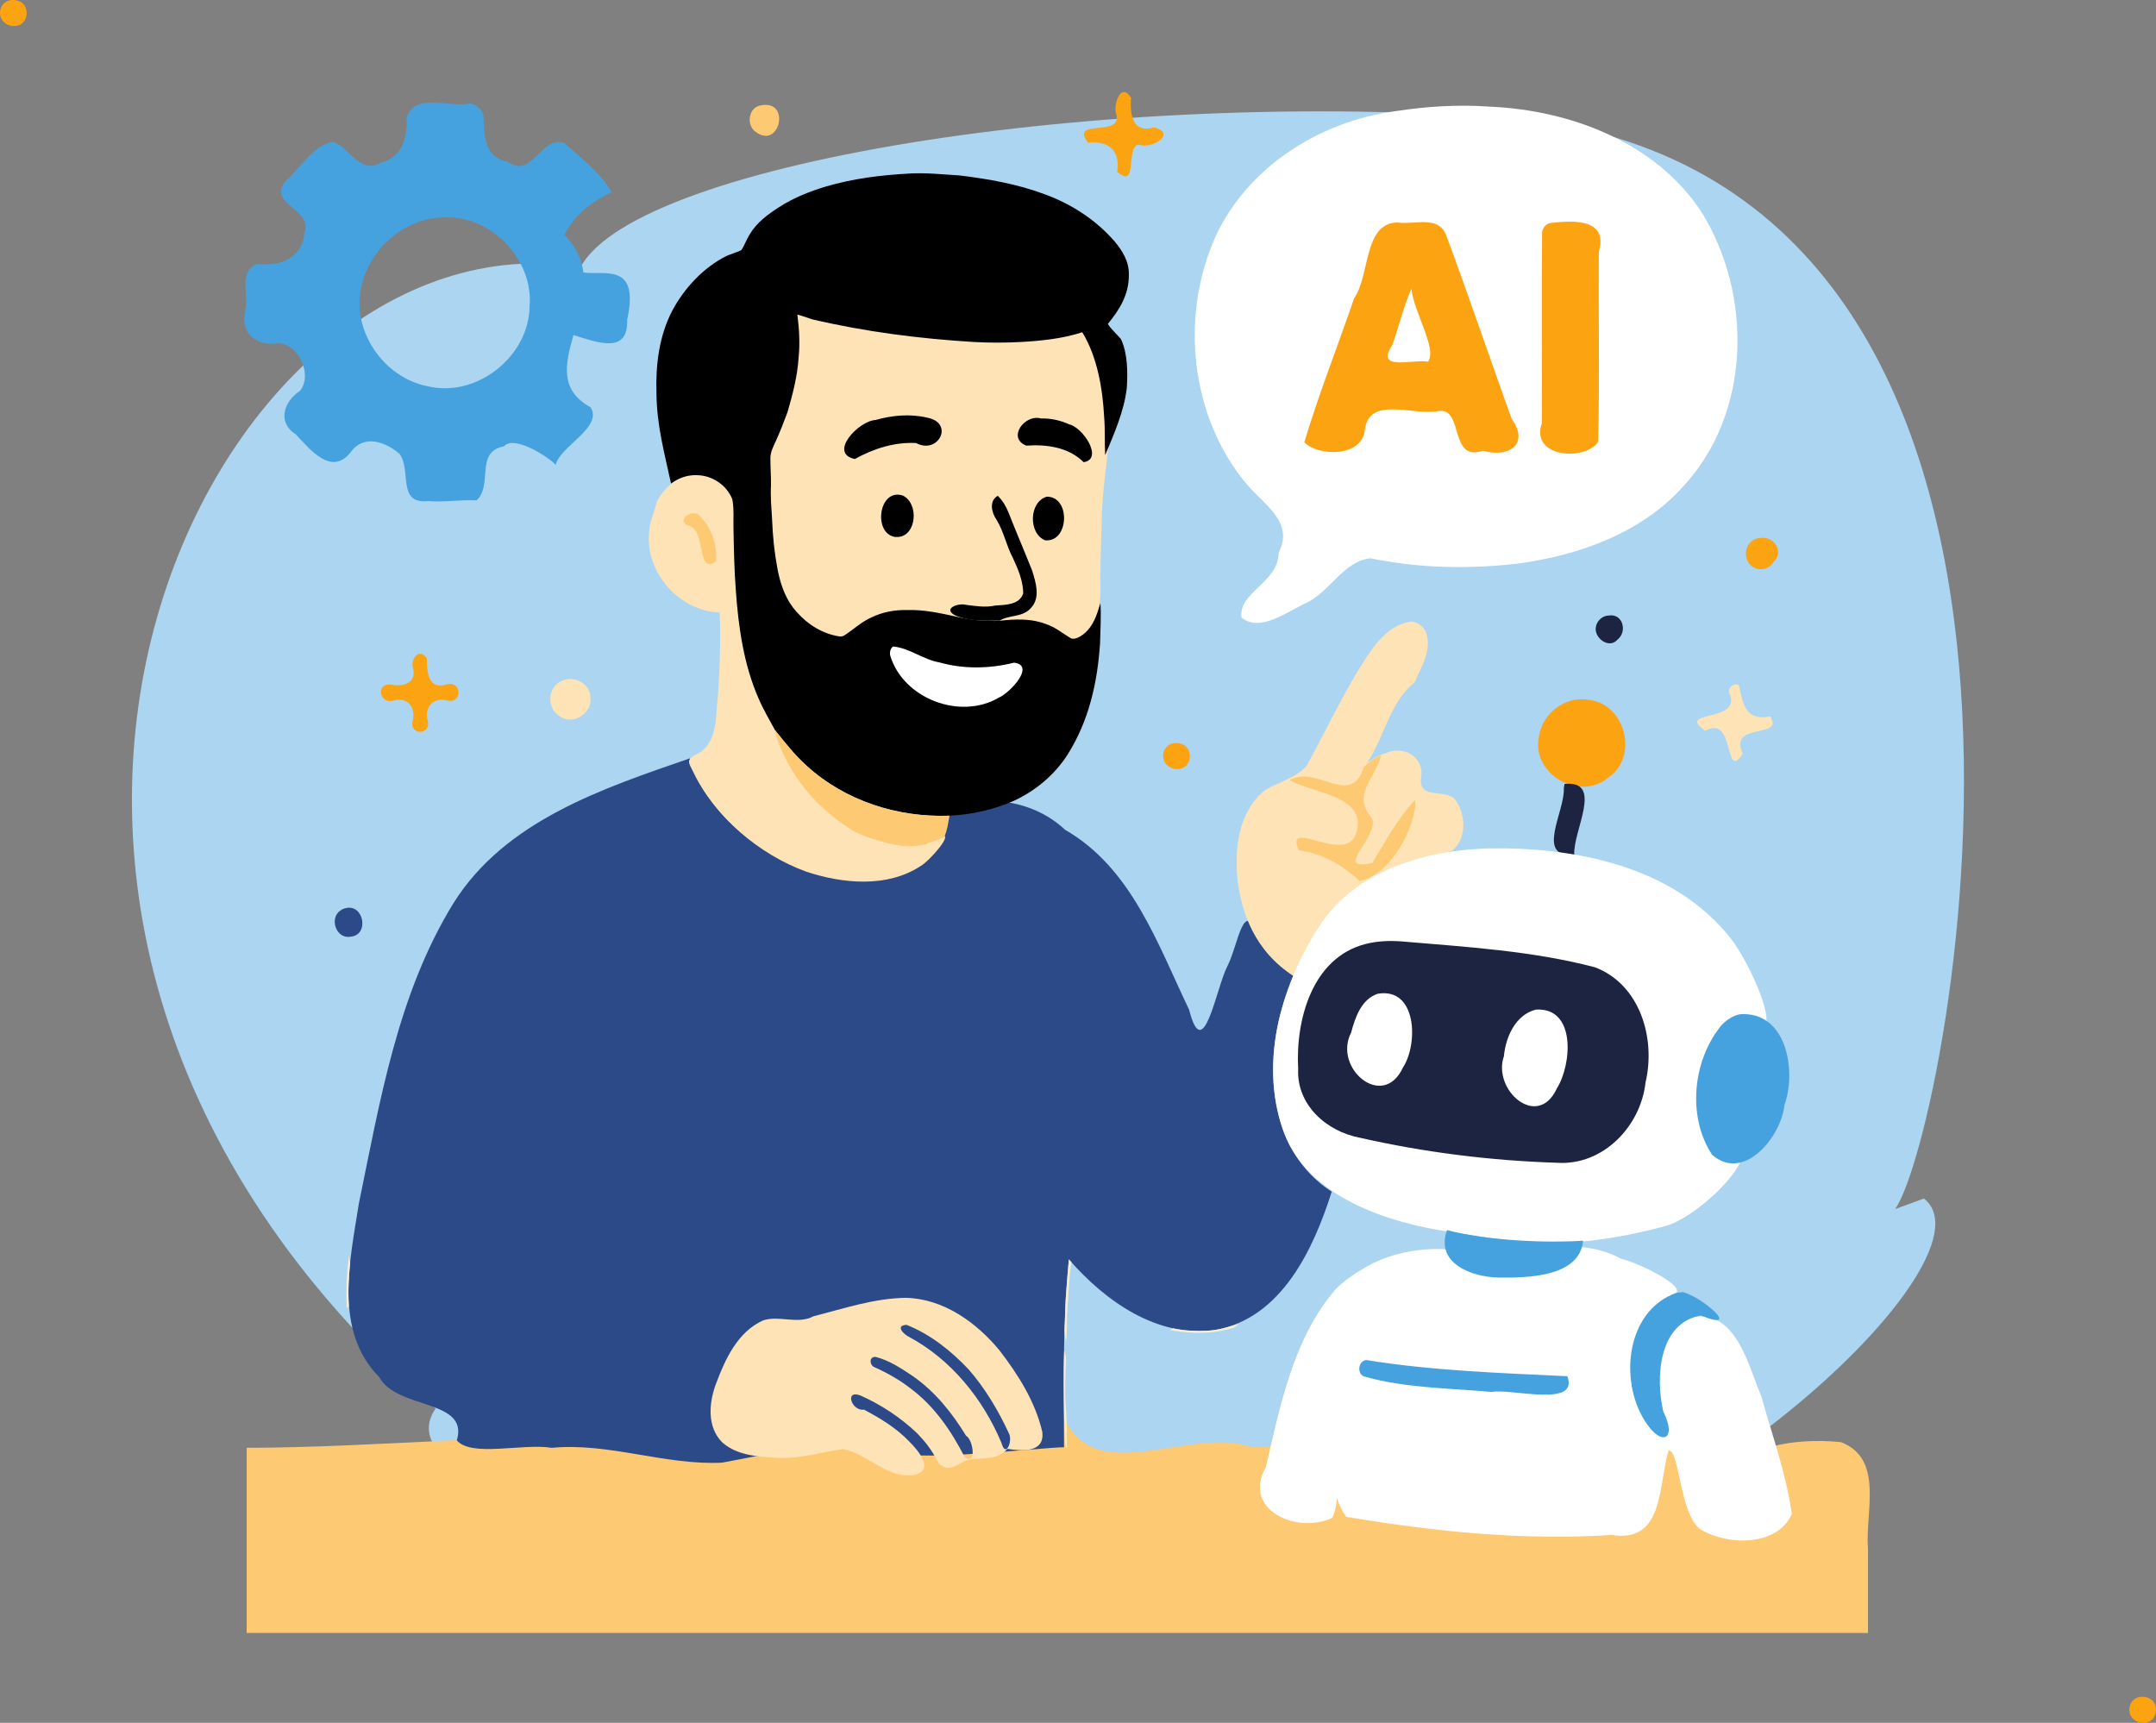 <?xml version="1.0" encoding="UTF-8" standalone="no"?>
<svg
   version="1.1"
   viewBox="0 0 1361.698 1088.174"
   width="1361.698pt"
   height="1088.174pt"
   id="svg65"
   sodipodi:docname="niezbednik-sprzedazy-z-ulepszonym-ai.svg"
   inkscape:version="1.3.2 (091e20e, 2023-11-25)"
   xmlns:inkscape="http://www.inkscape.org/namespaces/inkscape"
   xmlns:sodipodi="http://sodipodi.sourceforge.net/DTD/sodipodi-0.dtd"
   xmlns="http://www.w3.org/2000/svg"
   xmlns:svg="http://www.w3.org/2000/svg">
  <rect x="0" y="0" width="1361.698" height="1088.174" fill="#808080" stroke="none"/>
  <defs
     id="defs65" />
  <sodipodi:namedview
     id="namedview65"
     pagecolor="#ffffff"
     bordercolor="#666666"
     borderopacity="1.0"
     inkscape:showpageshadow="2"
     inkscape:pageopacity="0.0"
     inkscape:pagecheckerboard="0"
     inkscape:deskcolor="#d1d1d1"
     inkscape:document-units="pt"
     inkscape:zoom="0.19706113"
     inkscape:cx="261.34022"
     inkscape:cy="121.78962"
     inkscape:window-width="1640"
     inkscape:window-height="919"
     inkscape:window-x="896"
     inkscape:window-y="25"
     inkscape:window-maximized="0"
     inkscape:current-layer="svg65" />
  <path
     d="M 971.003,76.207 C 1345.583,128.398 1231.318,713.539 1197.016,763.652 l 18.103,-6.646 C 1266.066,796.856 1035.734,1007.42 864.513,1004.797 585.989,1015.647 227.676,958.564 275.106,889.676 -86.301,574.351 132.057,130.233 366.681,168.716 402.834,101.573 711.396,53.021 971.003,76.207 Z"
     fill="#2ab4d8"
     id="path37-6"
     sodipodi:nodetypes="ccccccc"
     style="fill:#abd5f0;fill-opacity:1;stroke-width:5.187" />
  <path
     d="m 487.659,190.072 195.556,11.893 c 10.665,-5.307 11.064,13.588 13.037,22.19 11.478,33.641 -0.303,71.539 -0.428,106.19 -0.416,14.864 -1.092,29.691 -0.81,44.554 -0.604,9.977 -2.662,31.428 -12.922,35.755 -11.849,2.138 -28.361,-11.796 -40.199,-11.211 l -33.898,-3.752 c -21.239,-5.494 -46.983,-2.937 -64.914,12.465 -9.23,10.112 -27.053,-9.67 -35.258,-16.899 -16.951,-14.901 -29.997,-34.958 -30.927,-56.045 -0.933,-17.468 -8.776,-32.97 -2.284,-49.641 7.182,-16.102 -2.672,-32.848 -0.272,-50.234 4.029,-8.266 12.979,-36.478 13.318,-45.265 z"
     fill="#ffb972"
     id="path14"
     sodipodi:nodetypes="cccccccccccccc"
     style="fill:#fee3b6;fill-opacity:1" />
  <path
     d="m 672.072,895.167 c 19.189,45.567 81.083,4.961 118.514,18.949 34.177,-0.581 90.463,-7.713 93.799,35.471 18.095,-43.283 63.728,-17.421 97.393,-21.349 33.36,13.591 58.814,-42.197 80.91,-29.482 10.689,18.044 0.257,70.95 34.049,58.758 -21.116,-44.189 37.259,-49.829 65.992,-46.629 27.562,10.641 15.041,44.564 17.074,67.585 v 52.927 H 155.802 V 914.437 c 77.702,0.066 182.666,-10.13 260.146,-7.364 5.935,-50.264 13.643,-86.664 56.186,-92.906 39.653,9.73 78.197,99.418 117.43,81.462 13.098,-3.045 87.705,19.269 82.509,-0.462 z"
     fill="#ffd588"
     id="path65"
     sodipodi:nodetypes="scccccccccccccss"
     style="fill:#fdc972;fill-opacity:1" />
  <path
     d="m 860.872,801.347 c -23.414,24.657 -16.725,62.915 -17.373,94.612 -2.399,20.612 5.162,46.7 -1.974,62.689 -22.044,10.513 -57.404,-4.657 -42.022,-32.066 9.151,-39.092 17.266,-81.249 44.205,-112.444 5.102,-5.027 10.988,-9.193 17.163,-12.791 z"
     fill="#b5bdb4"
     id="path56"
     sodipodi:nodetypes="cccccc"
     style="fill:#ffffff;fill-opacity:1" />
  <path
     d="m 435.672,478.997 c 15.168,47.534 67.336,76.788 115.456,77.094 23.469,0.754 40.467,-22.519 41.846,-46.959 27.141,-6.254 57.363,-5.836 79.79,15.021 41.985,24.112 58.455,72.299 78.25,113.581 9.091,35.82 16.965,-13.624 24.273,-27.679 6.893,-13.312 10.255,-45.577 20.119,-16.858 11.967,13.438 31.603,16.365 16.584,36.552 -14.709,41.42 -11.258,97.039 29.111,122.928 -11.462,36.146 -31.646,79.843 -73.239,87.262 -36.895,5.505 -69.81,-18.169 -92.791,-44.512 -4.029,39.45 -3.152,79.094 -3.05,118.68 -12.392,-0.187 -119.281,12.649 -112.028,-1.135 -26.278,-5.884 -74.813,5.541 -104.007,10.875 -36.225,1.726 -71.157,-12.79 -107.489,-9.382 -18.252,-3.002 -50.707,6.111 -59.962,-4.706 7.863,-26.265 -37.798,-19.244 -49.064,-40.031 -28.858,-29.135 -18.459,-73.329 -12.845,-109.386 13.37,-64.859 24.495,-132.594 59.748,-189.849 32.653,-52.131 94.193,-72.463 149.297,-91.495 z"
     fill="#fb902c"
     id="path42"
     sodipodi:nodetypes="cccccccccccccccccccc"
     style="fill:#2c4988;fill-opacity:1" />
  <path
     d="m 714.362,61.787 c -0.84,10.22 0.815,22.72 14.417,18.661 14.767,3.435 -0.939,14.266 -9.751,10.788 -8.394,2.326 -0.06,28.465 -13.396,17.321 1.899,-13.554 -5.193,-19.761 -18.46,-18.42 -12.16,-16.121 22.825,-2.475 17.65,-18.71 -1.581,-5.912 3.25,-19.906 9.54,-9.64 z"
     fill="#ffd588"
     id="path2"
     style="fill:#fca311;fill-opacity:1" />
  <path
     d="m 480.092,66.657 c 20.158,-4.52 12.195,29.503 -3.714,15.912 -4.94,-4.549 -3.393,-14.505 3.714,-15.912 z"
     fill="#ffd588"
     id="path3"
     style="fill:#fdc972;fill-opacity:1" />
  <path
     d="m 940.752,67.347 c 50.972,2.198 104.848,22.467 133.849,66.494 32.516,52.272 31.512,127.039 -11.451,173.317 -26.355,29.486 -65.734,43.505 -103.962,48.765 -31.146,3.612 -62.788,3.075 -93.546,-3.286 -17.356,1.761 -25.794,21.631 -41.276,28.491 -11.657,5.426 -28.821,18.496 -40.223,8.927 -2.372,-15.699 23.666,-22.504 23.32,-40.754 10.317,-19.534 -9.203,-30.446 -19.917,-43.333 -35.996,-42.655 -42.466,-106.761 -19.59,-157.107 20.694,-44.047 66.095,-72.337 113.503,-78.667 19.603,-3.009 39.486,-4.273 59.292,-2.848 z"
     fill="#faeed0"
     id="path4"
     style="fill:#ffffff;fill-opacity:1" />
  <path
     id="path6"
     style="fill:#46a2de;fill-opacity:1"
     d="M 274.094 64.847 C 266.339 64.689 259.504 66.183 256.809 74.351 C 257.385 86.942 254.045 99.486 240.655 102.614 C 227.344 110.603 220.45 92.835 210.327 89.511 C 197.01 92.207 189.871 106.32 180.064 114.625 C 169.016 129.344 198.17 132.039 192.252 147.243 C 190.853 163.225 176.488 168.443 162.412 166.702 C 150.035 171.315 157.654 187.101 154.636 197.177 C 151.976 211.061 163.015 219.062 175.748 216.74 C 189.131 217.445 197.486 237.145 189.423 246.904 C 179.233 253.567 174.909 266.77 186.756 274.288 C 195.643 283.622 209.211 301.015 221.339 285.782 C 229.762 273.995 243.329 278.981 252.328 286.633 C 260.022 296.943 250.561 318.733 270.422 316.446 C 280.606 317.352 290.784 315.492 300.974 316.039 C 311.487 306.703 299.799 285.158 318.311 281.928 C 325.311 273.578 351.758 292.476 350.928 293.985 C 352.715 282.397 381.027 270.191 373.037 257.276 C 353.304 246.429 356.919 229.979 362.225 211.632 C 377.217 216.3 396.94 223.963 396.091 202.031 C 404.251 165.178 381.359 174.154 368.487 172.08 C 367.365 163.898 363.898 155.823 356.345 148.14 C 364.005 134.895 372.53 128.251 386.221 121.279 C 378.864 108.697 366.744 99.688 356.13 90.097 C 341.543 85.954 335.884 113.4 320.481 102.018 C 305.296 99.44 305.854 84.709 305.347 72.998 C 304.277 69.039 300.92 66.014 296.9 65.25 C 290.525 66.814 281.85 65.005 274.094 64.847 z M 281.452 137.301 C 310.863 136.436 336.986 164.188 334.475 193.507 C 334.114 225.299 300.815 251.582 269.817 243.895 C 241.675 238.25 221.159 207.737 228.577 179.61 C 234.149 155.885 256.846 137.008 281.452 137.301 z " />
  <path
     d="m 439.812,300.117 c 10.691,-0.07 26.915,3.661 26.853,16.902 4.037,8.889 -1.112,18.085 0.462,27.256 1.107,23.767 1.999,47.609 4.738,71.251 2.031,16.459 13.431,31.163 21.663,45.325 6.976,27.586 23.499,44.179 48.02,58.022 15.862,6.734 36.827,17.385 53.229,8.985 8.015,-1.765 -8.248,16.406 -13.249,19.08 -21.236,14.056 -49.692,11.176 -72.499,3.547 -29.33,-10.694 -57.668,-34.445 -71.318,-63.165 -3.087,-6.404 -5.088,-7.605 4.751,-12.243 11.105,-8.26 9.337,-23.481 10.955,-35.69 1.21,-17.476 1.845,-35.007 1.125,-52.521 -24.169,-0.861 -44.771,-22.566 -44.795,-46.655 0.059,-10.987 2.808,-13.729 5.165,-23.615 5.098,-9.186 13.697,-17.072 24.9,-16.48 z"
     fill="#ffb972"
     id="path20"
     sodipodi:nodetypes="cccccccccccccccc"
     style="fill:#fee3b6;fill-opacity:1" />
  <path
     d="m 574.982,109.577 c 10.09,-0.53 20.4,0.59 30.61,1.19 18.64,2.23 37.08,5.46 54.71,12.11 16.65,6.15 31.86,16.06 43.56,29.47 5.06,6.02 9.3,12.87 9.09,21.03 0.23,12.38 -5.69,22.01 -13.26,31.23 2.33,3.64 5.57,6.34 8.3,9.59 4.29,9.18 4.32,21.1 3.67,31.03 -1.72,14.55 -8.07,28.9 -13.65,42.23 -0.42,-8 0.01,-16.01 -0.64,-24.01 -0.96,-17.98 -4.3,-37.98 -13.81,-53.57 -12.68,4.06 -25.7,5.4 -38.94,6.14 -9.87,0.51 -19.81,0.54 -29.67,-0.02 -34.3,-2.07 -68.38,-6.45 -101.86,-14.27 -3.16,-1.03 -6.26,-2.19 -9.48,-3.04 1.16,9.16 1.71,18.28 0.75,27.5 -0.78,11.77 -3.74,22.96 -7.01,34.24 -2.4,6.32 -4.79,12.72 -7.66,18.83 -1.5,3.35 -3.09,6.3 -3.12,10.08 -0.03,5.75 0.45,11.5 0.36,17.26 -0.37,7.34 0.31,14.55 0.73,21.86 0.4,10.29 1.45,20.59 3.36,30.71 1.65,8.67 4.34,17.19 9.66,24.35 6.45,8.39 15.1,14.91 25.43,17.62 2.42,0.49 5.23,1.68 7.45,0.01 5.69,-3.73 10.5,-8.34 16.82,-11.18 6.99,-3.39 14.67,-4.82 22.42,-4.66 11.01,-0.34 21.16,1.99 31.83,4.33 10.16,2.38 20.98,3.27 31.36,1.99 8.54,-0.66 16.86,-0.53 24.93,2.64 5.51,1.92 9.79,5.4 14.66,8.41 2.62,2.03 6.31,-0.36 8.55,-1.96 6.55,-5.19 8.47,-12.11 10.88,-19.72 0.55,8.51 -0.07,16.93 -0.24,25.43 -1.67,24.98 -7.08,48.97 -20.59,70.34 -8.19,12.72 -20.06,22.6 -33.72,28.98 -13,5.72 -26.59,8.76 -40.76,9.44 -32.64,1.29 -65.89,-9.31 -90.2,-31.49 -7.59,-6.78 -13.65,-14.62 -20.01,-22.51 -3.58,-6.65 -7.44,-13.1 -10.41,-20.07 -9.28,-21.2 -12.68,-44.76 -14.3,-67.69 -1.05,-13.32 -1.28,-26.67 -1.53,-40.03 -0.14,-5.69 0.4,-11.7 -0.6,-17.29 l -0.17,-0.88 c -3.62,-9.01 -12.98,-15.15 -22.67,-15.11 -5.83,-0.2 -11.33,1.88 -16,5.26 -4.17,-19.21 -9.08,-37.04 -9.19,-56.98 -0.58,-17.84 1.63,-36.18 9.99,-52.19 7.65,-14.32 19.67,-27.25 34.27,-34.56 3.08,-1.38 6.44,-2.18 9.43,-3.73 1.98,-3.13 3.17,-6.7 5.17,-9.84 4.36,-7.48 11.53,-12.72 18.7,-17.31 9.05,-5.82 18.86,-9.76 29.13,-12.87 17.53,-5.2 35.47,-7.36 53.67,-8.32 z"
     fill="#924d22"
     id="path8"
     style="fill:#000000;fill-opacity:1" />
  <path
     id="path9"
     d="m 882.792,140.526 c -21.751,0.137 -17.447,33.646 -27.512,47.758 -10.371,30.367 -22.301,60.358 -31.498,91.033 8.422,8.872 36.365,9.85 38.213,-7.744 2.804,-22.285 31.478,-8.346 47.308,-12.113 15.083,-1.032 6.186,32.618 27.28,25.188 16.69,4.859 29.539,-4.349 18.122,-20.163 -13.876,-38.595 -27.014,-77.473 -41.331,-115.896 -4.708,-12.87 -20.451,-6.443 -30.582,-8.064 z m 8.66,41.811 c 1.245,14.577 16.373,37.698 10.534,46.124 -9.766,-1.794 -33.601,6.329 -22.71,-10.462 4.343,-11.787 7.044,-24.172 12.177,-35.661 z"
     style="fill:#fca311;fill-opacity:1" />
  <path
     d="m 979.982,140.747 c 13.741,-1.527 35.948,-2.712 29.812,18.293 -0.242,39.973 0.518,80.001 -0.376,119.941 -8.019,12.448 -43.116,10.144 -35.626,-11.584 0.155,-40.277 -0.251,-80.576 0.18,-120.84 0.427,-2.974 2.894,-5.687 6.01,-5.81 z"
     fill="#fb902c"
     id="path10"
     style="fill:#fca311;fill-opacity:1" />
  <path
     d="m 585.432,263.757 c 17.596,3.212 7.308,23.619 -6.824,16.078 -13.631,-0.749 -26.914,3.545 -38.711,10.08 -16.962,-3.582 2.381,-24.116 13.058,-24.641 10.468,-2.98 21.798,-4.026 32.477,-1.517 z"
     fill="#924d22"
     id="path18"
     style="fill:#000000;fill-opacity:1" />
  <path
     d="m 675.192,268.007 c 8.733,1.786 22.02,21.974 9.21,23.91 -9.555,-9.54 -23.407,-11.332 -36.242,-10.45 -12.269,-4.93 -0.957,-20.062 9.272,-17.166 6.101,-0.166 12.224,1.155 17.761,3.705 z"
     fill="#924d22"
     id="path19"
     style="fill:#000000;fill-opacity:1" />
  <path
     d="m 572.092,314.147 c 8.772,6.804 5.792,26.886 -7.364,24.905 -13.643,-3.063 -9.373,-31.406 5.797,-25.928 z"
     fill="#343241"
     id="path22"
     style="fill:#000000;fill-opacity:1" />
  <path
     id="path23"
     d="m 630.192,313.167 c -5.659,3.055 -3.958,10.637 -0.894,14.969 4.72,7.581 6.255,16.486 10.447,24.323 3.244,7.047 6.449,14.438 6.501,22.335 -2.354,7.321 -11.294,7.237 -17.61,7.662 -6.218,1.375 -12.44,0.345 -18.639,-0.448 -4.687,-1.255 -14.812,2.295 -6.855,6.618 8.799,3.889 18.807,3.513 28.226,3.349 6.439,-3.836 14.519,-1.849 19.846,-8.056 6.036,-6.439 2.99,-16.043 0.711,-23.448 -4.924,-12.4 -10.238,-24.648 -15.087,-37.081 -1.569,-3.781 -3.688,-7.358 -6.646,-10.222 z"
     sodipodi:nodetypes="cccccccccccc"
     style="fill:#000000;fill-opacity:1" />
  <path
     d="m 661.132,313.727 c 15.149,-0.272 14.245,28.857 -0.969,27.55 -10.767,-4.151 -10.364,-24.347 0.969,-27.55 z"
     fill="#343241"
     id="path24"
     style="fill:#000000;fill-opacity:1" />
  <path
     d="m 442.592,326.607 c 7.011,7.272 10.589,18.138 9.514,28.098 -12.697,8.696 -5.59,-21.26 -17.942,-22.903 -7.425,-4.027 4.469,-11.435 8.428,-5.195 z"
     fill="#fb902c"
     id="path26"
     style="fill:#fdc972;fill-opacity:1" />
  <path
     d="m 1112.032,339.807 c 8.595,-1.226 15.052,8.792 8.037,15.211 -4.939,8.096 -17.046,4.6 -17.326,-4.677 -0.555,-5.292 3.844,-10.631 9.29,-10.534 z"
     fill="#ffd588"
     id="path27"
     style="fill:#fca311;fill-opacity:1" />
  <path
     d="m 1016.062,388.767 c 9.012,-1.432 11.865,10.275 5.537,15.213 -5.387,6.252 -15.04,-1.11 -13.659,-8.079 0.669,-3.847 4.167,-7.07 8.122,-7.133 z"
     fill="#ffd588"
     id="path31"
     style="fill:#1c2442;fill-opacity:1" />
  <path
     id="path32"
     d="m 891.662,392.526 c -15.584,1.794 -24.662,16.404 -32.373,28.451 -12.388,20.224 -22.56,41.68 -33.863,62.505 -7.08,8.182 -18.036,10.289 -26.713,15.798 -16.592,13.541 -19.269,37.05 -17.002,57.073 2.492,19.504 10.182,44.151 35.831,60.516 12.802,3.447 12.32,-19.346 16.49,-28.484 7.944,-14.53 22.166,-24.029 35.097,-33.252 6.673,-4.414 13.162,-9.192 21.109,-10.987 7.939,-2.976 16.451,-4.279 24.687,-5.484 11.946,-6.601 11.465,-24.284 3.86,-34.025 -6.459,-6.519 -23.24,0.562 -21.192,-13.435 2.094,-13.423 -11.453,-20.767 -22.758,-15.365 -10.32,2.31 -19.983,16.409 -29.153,13.594 3.316,0.606 7.304,5.242 9.942,1.743 18.077,-16.527 18.629,-44.62 37.842,-60.275 4.428,-9.996 11.6,-21.244 6.738,-32.408 -1.786,-3.099 -4.94,-5.516 -8.542,-5.967 z"
     style="fill:#fee3b6;fill-opacity:1"
     sodipodi:nodetypes="cccccccccccccccccc" />
  <path
     d="m 564.032,408.327 c 10.322,0.92 18.985,8.281 29.288,10.056 15.375,4.359 31.719,4.007 47.15,0.175 13.77,1.745 -2.678,19.052 -9.58,22.06 -24.431,14.381 -60.35,0.702 -68.624,-26.456 -0.459,-2.052 -0.014,-4.493 1.766,-5.835 z"
     fill="#ffb972"
     id="path33"
     style="fill:#ffffff;fill-opacity:1" />
  <path
     d="m 269.592,415.777 c 0.106,8.408 0.453,19.872 12.272,16.615 9.786,-3.017 10.617,12.391 0.476,9.997 -8.68,-2.288 -14.476,4.276 -12.229,12.712 2.346,9.546 -11.989,9.476 -9.446,-0.051 2.071,-8.205 -3.29,-15.055 -11.927,-12.644 -9.233,2.942 -11.807,-11.391 -1.541,-9.975 7.557,1.563 16.266,-1.235 13.602,-10.612 -1.764,-5.797 4.425,-12.978 8.792,-6.042 z"
     fill="#ffd588"
     id="path34"
     style="fill:#fca311;fill-opacity:1" />
  <path
     d="m 355.252,429.847 c 7.881,-3.539 17.979,2.431 17.705,11.345 0.816,9.931 -11.817,17.256 -19.791,10.956 -8.266,-5.423 -7.285,-18.656 2.086,-22.301 z"
     fill="#ffd588"
     id="path35"
     style="fill:#fee3b6;fill-opacity:1" />
  <path
     d="m 1098.252,432.837 c 2.76,11.282 3.536,22.721 19.806,19.694 9.242,14.479 -26.658,3.08 -17.38,23.52 -11.942,18.515 -4.601,-25.373 -23.605,-14.486 -19.884,-13.74 24.745,-4.351 14.8,-24.46 -0.027,-3.267 3.191,-5.933 6.378,-4.268 z"
     fill="#ffd588"
     id="path36"
     style="fill:#fee3b6;fill-opacity:1" />
  <path
     d="m 1004.152,442.157 c 22.76,2.978 30.821,36.449 11.412,49.085 -18.107,15.154 -48.55,-2.415 -43.584,-25.965 2.073,-14.948 17.191,-26.255 32.172,-23.12 z"
     fill="#fb902c"
     id="path37"
     style="fill:#fca311;fill-opacity:1" />
  <path
     d="m 489.492,461.187 c 6.36,7.89 12.42,15.73 20.01,22.51 24.31,22.18 57.56,32.78 90.2,31.49 -0.87,4.79 -1.41,9.34 -3.47,13.81 -5.28,1.31 -9.59,4.17 -14.95,4.91 -6.32,0.98 -12.72,0.53 -18.91,-1 -7.17,-1.74 -14.51,-3.72 -21.16,-6.97 -8.04,-4.17 -15.27,-9.96 -21.89,-16.08 -8.67,-7.8 -15.82,-17.35 -21.55,-27.47 -3.32,-6.68 -6.94,-13.83 -8.28,-21.2 z"
     fill="#ffb056"
     id="path38"
     style="fill:#fdc972;fill-opacity:1" />
  <path
     d="m 740.132,469.677 c 2.86,-0.78 6.41,-0.31 8.71,1.66 3.66,3.35 3.45,9.61 -0.3,12.8 -4.66,3.56 -12.55,1.03 -13.73,-4.89 -0.87,-4.12 1.24,-8.27 5.32,-9.57 z"
     fill="#ffd588"
     id="path39"
     style="fill:#fca311;fill-opacity:1" />
  <path
     d="m 1350.356,1072.078 c 2.86,-0.78 6.41,-0.31 8.71,1.66 3.66,3.35 3.45,9.61 -0.3,12.8 -4.66,3.56 -12.55,1.03 -13.73,-4.89 -0.87,-4.12 1.24,-8.27 5.32,-9.57 z"
     fill="#ffd588"
     id="path39-0"
     style="fill:#fca311;fill-opacity:1" />
  <path
     d="m 5.514,0.358 c 2.86,-0.78 6.41,-0.31 8.71,1.66 3.66,3.35 3.45,9.61 -0.3,12.8 -4.66,3.56 -12.55,1.03 -13.73,-4.89 -0.87,-4.12 1.24,-8.27 5.32,-9.57 z"
     fill="#ffd588"
     id="path39-4"
     style="fill:#fca311;fill-opacity:1" />
  <path
     d="m 872.292,476.957 c -3.841,15.473 -19.025,24.741 -5.543,40.236 3.73,11.885 -25.406,33.423 -0.058,27.873 8.412,-13.599 16.131,-28.424 27.195,-39.886 0.696,16.283 -15.183,47.243 -35.113,51.266 -11.276,-10.128 -22.428,-17.047 -38.594,-19.471 -9.292,-21.54 30.358,10.14 36.419,-11.012 7.177,-23.409 -27.314,-24.794 -41.977,-33.186 17.268,-10.147 38.697,18.073 46.843,-8.49 3.277,-2.851 6.704,-5.792 10.827,-7.33 z"
     fill="#ffb056"
     id="path41"
     style="fill:#fdc972;fill-opacity:1" />
  <path
     d="m 988.152,495.137 c 24.976,-2.451 5.242,29.529 6.12,44.73 -24.975,2.287 -5.747,-27.336 -6.587,-42.059 z"
     fill="#343241"
     id="path44"
     style="fill:#1c2442;fill-opacity:1" />
  <path
     d="m 939.802,535.857 c 54.672,-0.979 116.487,11.046 152.584,55.964 10.459,12.687 28.838,51.025 21.72,57.568 0.81,51.342 -1.935,49.174 -13.893,79.762 0.368,11.535 -30.502,40.531 -48.476,45.285 -66.537,17.582 -96.22,9.565 -144.499,2.259 -38.004,-6.927 -83.936,-23.833 -97.214,-63.826 -14.842,-44.259 0.037,-93.801 25.454,-131.135 23.668,-33.034 65.62,-44.572 104.324,-45.877 z"
     fill="#faeed0"
     id="path45"
     sodipodi:nodetypes="ccccccccc"
     style="fill:#ffffff;fill-opacity:1" />
  <path
     d="m 218.122,573.657 c 11.609,-3.193 15.363,16.896 3.404,17.946 -9.156,1.798 -13.771,-11.529 -6.568,-16.499 0.938,-0.697 2.026,-1.184 3.163,-1.447 z"
     fill="#ffd588"
     id="path46"
     style="fill:#2c4988;fill-opacity:1" />
  <path
     d="m 885.302,594.617 c 40.819,3.481 82.256,5.914 121.98,16.3 28.556,10.797 38.591,44.934 32.02,72.708 -2.999,27.644 -26.641,52.518 -55.48,50.812 -41.934,-1.324 -84.006,-6.514 -124.929,-15.829 -20.95,-3.916 -40.02,-20.649 -38.987,-43.408 -1.72,-30.772 8.668,-70.236 42.512,-78.95 7.453,-1.921 15.238,-2.217 22.884,-1.633 z"
     fill="#343241"
     id="path47"
     style="fill:#1c2442;fill-opacity:1" />
  <path
     d="m 870.092,627.687 c 24.791,-4.34 25.782,31.518 16.038,46.481 -12.611,27.486 -44.429,0.43 -32.761,-21.979 2.469,-9.493 6.458,-21.076 16.724,-24.503 z"
     fill="#b5bdb4"
     id="path48"
     style="fill:#ffffff;fill-opacity:1" />
  <path
     d="m 970.082,637.677 c 25.394,-1.554 22.741,34.535 13.216,49.767 -12.129,26.376 -40.898,1.022 -33.462,-20.326 1.133,-12.113 7.334,-26.254 20.245,-29.44 z"
     fill="#b5bdb4"
     id="path49"
     style="fill:#ffffff;fill-opacity:1" />
  <path
     d="m 1098.982,640.587 c 29.613,-1.907 35.794,35.797 28.013,57.538 -2.035,19.962 -25.753,48.832 -45.674,31.238 -15.899,-24.277 -12.233,-59.753 5.98,-81.877 3.18,-3.264 7.136,-5.994 11.682,-6.899 z"
     fill="#b5bdb4"
     id="path50"
     style="fill:#46a2de;fill-opacity:1" />
  <path
     d="m 914.622,789.137 c 5.808,21.017 17.044,-2.571 34.284,-2.167 24.547,3.255 50.726,-5.257 74.546,7.917 11.042,2.601 39.47,16.404 35.357,21.69 -12.994,4.387 6.354,8.954 10.443,15.25 27.361,-4.448 34.774,30.457 43.111,49.928 6.837,24.673 15.857,49.2 19.309,74.492 -9.046,20.806 -41.142,20.112 -58.086,9.453 -12.916,-10.422 -12.901,-50.237 -19.763,-49.549 -6.503,21.571 -2.645,58.631 -35.613,53.347 -56.183,3.651 -112.694,-2.118 -168.059,-11.485 -13.617,-19.541 -10.303,-54.363 -11.603,-80.212 1.387,-26.335 2.552,-56.581 22.324,-76.454 15.643,-9.671 35.574,-13.542 53.75,-12.21 z"
     fill="#faeed0"
     id="path53"
     sodipodi:nodetypes="cccccccccccccc"
     style="fill:#ffffff;fill-opacity:1" />
  <path
     d="m 220.362,792.957 c 0.26,1.53 0.41,3.06 0.84,4.56 -0.91,9.16 -1.51,18.29 -0.9,27.5 l -1.23,1.54 c -0.68,-11.16 -0.09,-22.52 1.29,-33.6 z"
     fill="#faeed0"
     id="path54" />
  <path
     d="m 675.072,795.427 c 0.55,0.6 1.1,1.21 1.65,1.82 -1.65,10.07 -1.84,20.2 -2.59,30.36 -0.54,6.72 0.02,13.42 -0.85,20.13 -0.72,-3.5 -1.11,-6.97 -0.85,-10.54 0.35,-5.61 0.29,-11.23 0.65,-16.84 0.6,-8.31 1.42,-16.61 1.99,-24.93 z"
     fill="#faeed0"
     id="path55" />
  <path
     d="m 1062.892,816.097 c 12.292,3.128 37.989,25.474 11.312,14.78 -26.795,4.764 -28.708,39.486 -23.625,60.874 8.783,17.318 -1.015,22.69 -11.776,5.646 -16.285,-25.81 -11.684,-69.68 20.007,-80.82 z"
     fill="#b5bdb4"
     id="path57"
     style="fill:#46a2de;fill-opacity:1" />
  <path
     id="path58"
     d="m 571.743,819.73 c -19.853,0.318 -38.901,6.802 -57.938,11.627 -10.082,5.416 -21.696,-0.827 -31.876,2.652 -15.868,7.125 -23.79,24.164 -29.56,39.579 -4.633,12.041 -6.098,27.713 3.902,37.542 9.851,8.66 23.918,8.991 36.331,9.769 13.463,0.277 26.594,-3.709 39.692,-5.637 15.99,2.922 27.794,18.952 45.083,16.317 13.213,-2.798 2.628,-15.431 -2.979,-20.974 -8.151,-8.578 -18.374,-14.804 -28.768,-20.281 -7.537,1.271 -12.619,-12.814 -2.184,-8.928 13.112,5.857 25.415,13.944 35.816,23.893 5.213,5.538 8.644,9.427 13.91,19.486 7.393,5.441 10.506,-0.081 17.776,-2.538 7.64,-2.073 18.658,0.956 25.249,-7.116 10.028,1.527 23.424,2.335 22.145,-10.513 -4.408,-19.121 -15.141,-36.183 -26.984,-51.565 -14.672,-17.85 -35.72,-32.951 -59.614,-33.314 z m 0.779,17.046 c 15.085,5.96 28.131,16.412 39.191,28.1 10.585,12.105 18.921,26.199 25.618,40.707 2.28,4.63 -2.079,15.748 -4.835,5.726 -11.722,-27.868 -31.824,-52.786 -58.762,-67.123 -3.159,-1.705 -8.428,-6.913 -1.213,-7.41 z m -19.557,20.249 c 8.631,2.146 16.462,7.352 23.831,12.33 13.881,9.729 24.621,23.151 33.373,37.513 4.745,2.641 6.639,19.605 -0.918,13.419 -8.446,-16.587 -19.312,-32.416 -34.491,-43.586 -7.06,-5.461 -14.96,-9.846 -23.053,-13.442 -2.616,-1.722 -2.72,-6.379 1.258,-6.233 z"
     style="fill:#fee3b6;fill-opacity:1"
     sodipodi:nodetypes="ccccccccccccccccccccccccccccccc" />
  <path
     d="m 782.312,836.167 c -0.97,0.9 -2.02,1.99 -3.29,2.43 -13.21,4.25 -26.56,3.88 -40.08,1.55 0.69,-0.38 1.38,-0.75 2.07,-1.13 7.22,1.51 14.48,1.76 21.83,1.44 6.86,-0.31 12.96,-2.28 19.47,-4.29 z"
     fill="#faeed0"
     id="path60" />
  <path
     d="m 672.152,852.877 c 0.72,2.19 1.32,4.34 1.18,6.67 -0.37,9.52 -0.96,19.03 -0.19,28.47 0.7,8.74 0.59,17.4 0.73,26.16 l -0.94,-0.07 c -0.64,-6.28 -0.47,-12.63 -0.86,-18.94 -0.21,-14.08 -0.58,-28.22 0.08,-42.29 z"
     fill="#faeed0"
     id="path61" />
  <path
     d="m 862.982,859.037 c 41.944,6.761 84.665,8.169 126.94,10.2 7.462,20.061 -35.101,7.652 -47.865,9.915 -26.997,-2.409 -54.863,-2.405 -80.953,-9.871 -4.185,-2.288 -3.14,-9.788 1.877,-10.244 z"
     fill="#b5bdb4"
     id="path63"
     style="fill:#46a2de;fill-opacity:1" />
  <path
     d="m 913.924,776.951 c 26.215,6.861 63.208,8.177 85.953,6.695 -2.199,23.203 -35.733,23.486 -53.41,23.281 -16.714,-0.322 -40.175,-8.843 -32.542,-29.977 z"
     fill="#b5bdb4"
     id="path52"
     sodipodi:nodetypes="cccc"
     style="fill:#46a2de;fill-opacity:1" />
</svg>
